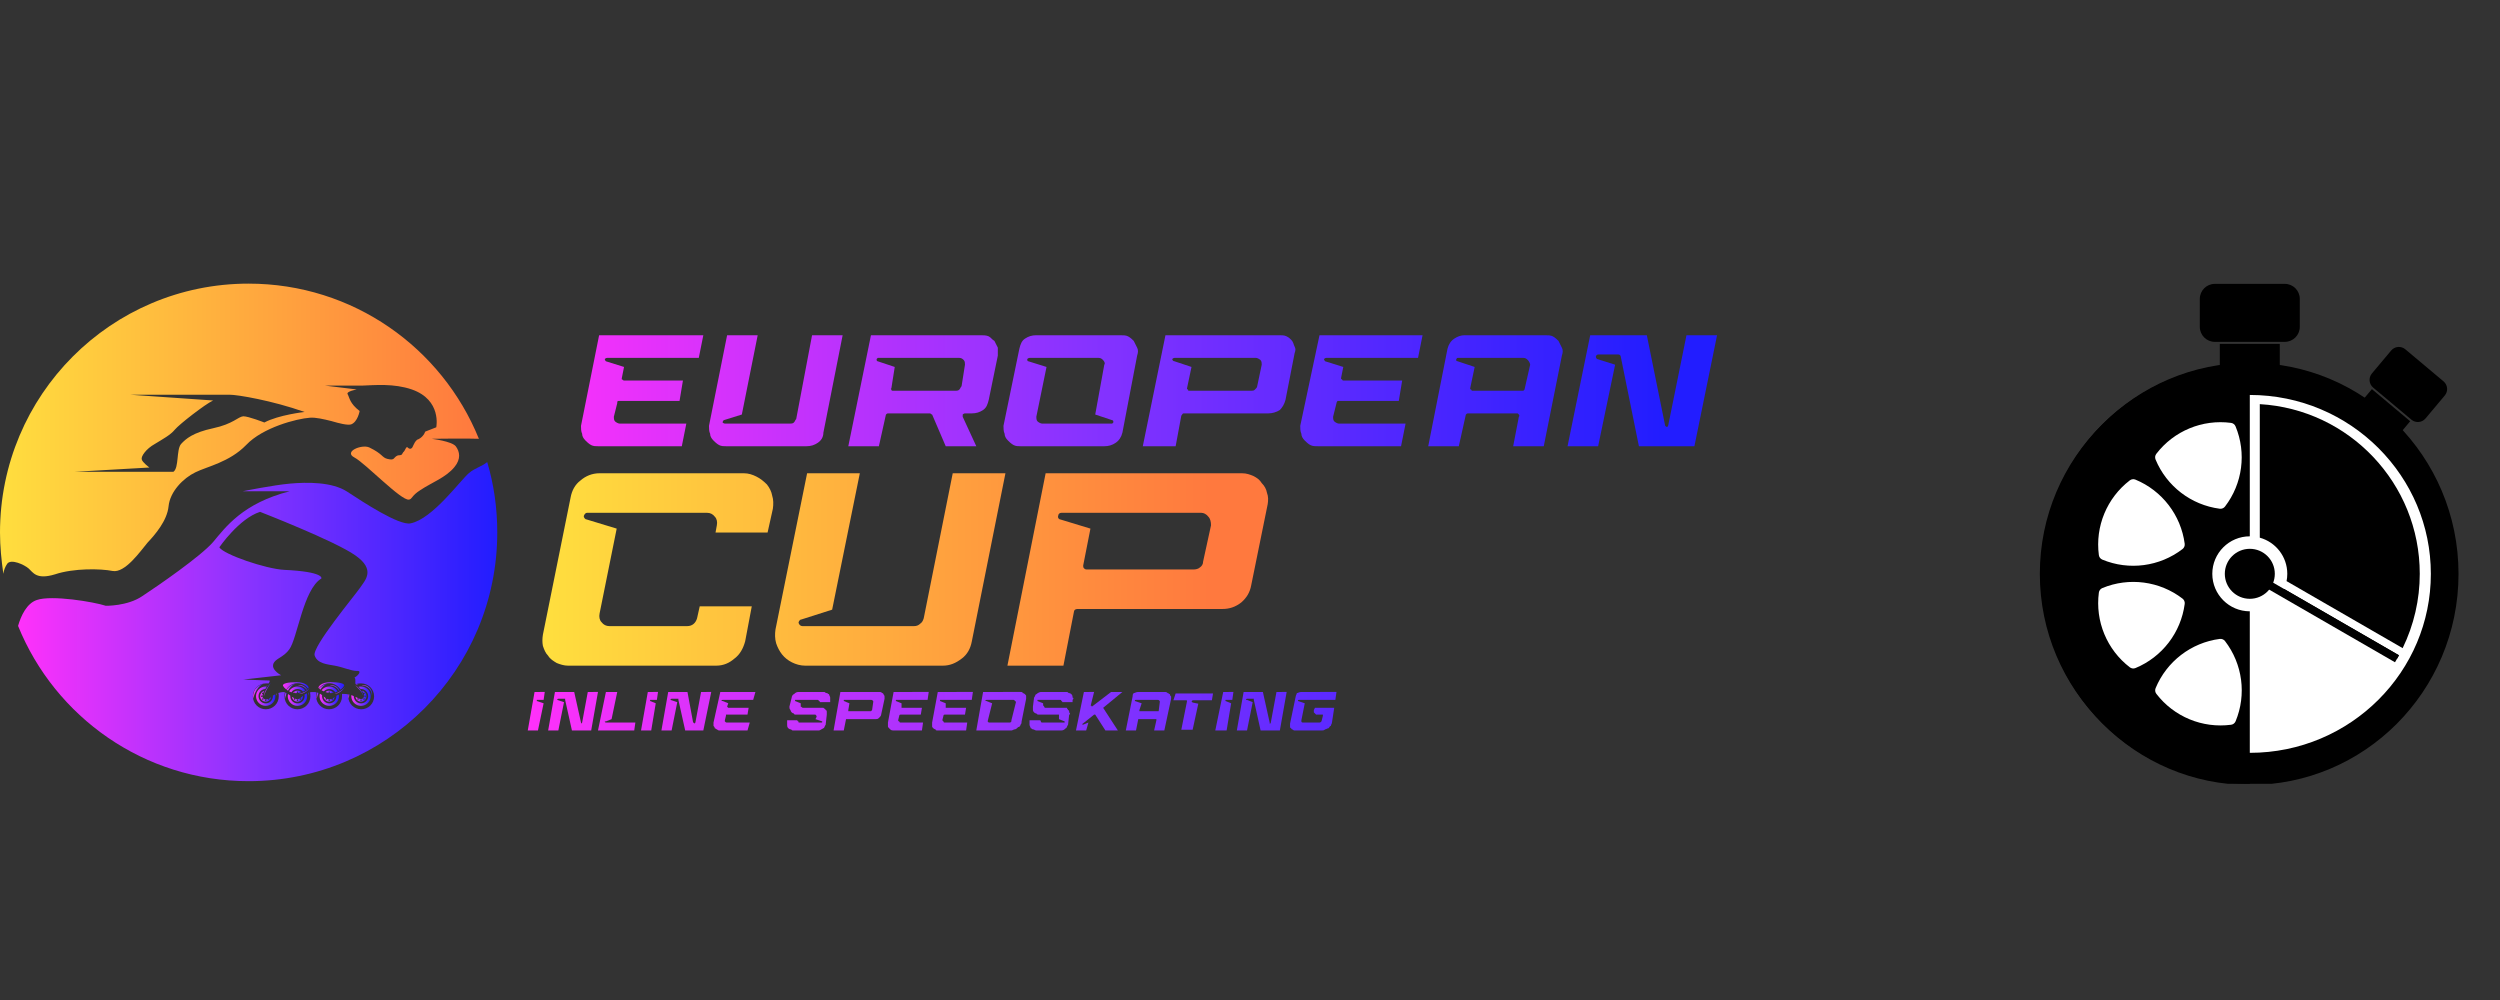 <svg xmlns="http://www.w3.org/2000/svg" xml:space="preserve" style="fill-rule:evenodd;clip-rule:evenodd;stroke-linecap:round;stroke-linejoin:round;stroke-miterlimit:1.5" viewBox="0 0 5906 2363"><rect x="0" y="0" width="5906" height="2363" fill="#333333" stroke="none"/><g transform="translate(.003 670.609) scale(6.907)"><clipPath id="a"><path d="M0 0h588v171H0z"/></clipPath><g clip-path="url(#a)"><path d="M0-.206c0-.029.003-.058.007-.086.001.008.004.015.008.021.008.011.036-.002.045-.01.009-.008.016-.024.055-.012.039.013.095.012.12.007.026-.005.058.041.073.059.016.017.041.046.044.076.003.031.031.059.056.071.024.012.071.021.106.057.035.037.106.055.133.057C.659.035.676.031.692.027.709.022.725.018.733.02c.014.005.018.028.018.028C.73.064.73.076.726.083c-.004.006.019.01.019.01L.679.101h.076C.783.102.822.106.86.093.923.071.911.014.911.014L.888.005C.886-.001.88-.009.871-.012.863-.019.863-.028.859-.03.855-.033.85-.027.85-.027.846-.03.846-.035.842-.038L.839-.043C.836-.045.832-.044.83-.045.821-.049.825-.056.809-.052.797-.049.8-.042.771-.028.755-.021.717-.037.74-.049.763-.061.838-.14.854-.137c.007.001.005.008.024.02.024.016.053.026.071.048.014.017.011.032.003.043C.944-.015.901-.01.901-.01s.078.001.099 0C.923.18.737.314.519.314.232.314 0 .081 0-.206Zm.312.136s-.015.011-.016.017c-.002.006.009.022.027.032.018.011.033.019.042.03.009.011.063.053.08.061L.272.082H.48C.496.082.568.07.636.046c0 0-.054-.006-.084-.022 0 0-.033.013-.044.013C.497.036.487.021.445.012.403.003.388-.01.378-.021.368-.033.374-.071.362-.079H.155l.157.009Z" style="fill:url(#b);fill-rule:nonzero" transform="matrix(163.793 0 0 -163.793 0 51.349)"/><path d="M.924.201C.917.187.904.176.89.17.761.054.649-.039.498-.039c-.069 0-.141.02-.215.052C.29.002.294-.01.294-.024c0-.037-.03-.067-.067-.067-.037 0-.067.03-.067.067 0 .035.027.063.06.066C.148.08.074.127 0 .178c.028-.25.24-.445.498-.445.277 0 .502.225.502.502C1 .246.999.256.999.267.973.244.948.222.924.201ZM.703-.024c0 .037.03.067.067.067.037 0 .066-.03.066-.067 0-.037-.029-.067-.066-.067-.037 0-.067.03-.067.067ZM.431-.132c0 .037.031.067.067.067.037 0 .067-.03.067-.067 0-.037-.03-.067-.067-.067-.036 0-.067.03-.067.067Z" style="fill:url(#c);fill-rule:nonzero" transform="matrix(3.771 0 0 -3.771 99.869 141.908)"/><path d="M0-.11c.032-.007.064-.014.096-.02.016.023.043.039.073.039.038 0 .07-.024.084-.058.034-.002.068-.003.103-.003.208 0 .432.047.644.118C.879.082.715.153.535.153.317.153.124.05 0-.11Zm.444.074c0 .05.041.09.091.09.05 0 .09-.04.09-.09 0-.05-.04-.09-.09-.09-.05 0-.091.04-.091.09Z" style="fill:url(#d);fill-rule:nonzero" transform="matrix(2.8 0 0 -2.8 100.251 139.56)"/><path d="M.009-.009c.026-.045.07-.092.124-.135.088.148.249.246.433.246.169 0 .318-.083.409-.21.014.013.022.023.024.032.014.053-.122.22-.468.22-.347 0-.579-.056-.522-.153Z" style="fill:url(#e);fill-rule:nonzero" transform="matrix(8.795 0 0 -8.795 96.769 137.487)"/><path d="M0-.118C.046-.142.094-.163.143-.18c.079.123.218.205.375.205.135 0 .257-.061.339-.157.051.021.1.044.143.068C.891.084.715.18.518.18.297.18.104.06 0-.118Z" style="fill:url(#f);fill-rule:nonzero" transform="matrix(5.537 0 0 -5.537 98.882 138.703)"/><path d="M-.001 1.833c.029-.191.064-.39.085-.566C.141.906.197.573.254.262c.014-.319.028-.609.042-.863.064-1.055.092-1.656.092-1.656h.213s.028.156.077.439c.043.283.135.707.199 1.252.035.269.07.573.113.899.021.332.007.686.007 1.068v.856c-.34-.141-.665-.283-.998-.424Z" style="fill:url(#g);fill-rule:nonzero" transform="matrix(.141 0 0 -.141 94.534 140.452)"/><path d="M0-.292C.051-.33.105-.366.161-.4c.182.315.451.63.839.8C1 .4.345.304 0-.292Z" style="fill:url(#h);fill-rule:nonzero" transform="matrix(2.928 0 0 -2.928 98.041 137.973)"/><path d="M.862.256C.868.23.871.203.871.176.871-.028.704-.195.5-.195S.129-.028.129.176c0 .01.001.02.001.029C.091.234.052.262.013.288.004.252 0 .215 0 .176c0-.276.224-.5.5-.5s.5.224.5.5C1 .228.992.277.978.324.934.304.896.281.862.256Z" style="fill:url(#i);fill-rule:nonzero" transform="matrix(6.635 0 0 -6.635 98.431 142.191)"/><path d="M.148.258h-.03C.103.256.09.255.077.253.053.25.034.245.021.244.008.241 0 .24 0 .24V.23S.028.229.076.226c.012 0 .026-.001.04-.002C.131.221.146.219.163.216.179.214.197.211.216.208.234.205.253.199.273.194.293.189.314.183.335.177.357.17.378.162.4.153.411.149.422.145.434.141.445.136.456.13.467.125.489.114.512.103.536.092.579.064.627.039.668.004c.045-.031.084-.07.125-.107C.83-.144.869-.182.9-.227c.008-.01.015-.021.023-.031.028.017.053.035.077.052-.008.012-.016.023-.025.035-.033.049-.074.092-.113.137C.817.005.774.047.724.079.712.088.701.097.689.105.677.114.664.12.651.127.626.14.601.154.577.167c-.052.022-.1.044-.15.056C.402.229.378.236.356.242.332.245.309.248.287.251.266.254.246.258.225.258c-.02 0-.039 0-.058.001C.161.258.154.258.148.258Z" style="fill:url(#j);fill-rule:nonzero" transform="matrix(3.067 0 0 -3.067 101.999 138.025)"/><path d="M0 0c0-.276.224-.5.5-.5s.5.224.5.5C1 .033.997.066.99.098.945.076.904.052.869.03.87.02.871.01.871 0 .871-.204.704-.371.5-.371S.129-.204.129 0c0 .198.156.36.352.37.026.043.052.086.078.127C.539.499.52.5.5.5.224.5 0 .276 0 0Z" style="fill:url(#k);fill-rule:nonzero" transform="matrix(6.634 0 0 -6.634 87.568 141.023)"/><path d="M.715.296C.727.313.747.325.77.325c.037 0 .067-.03.067-.067C.837.221.807.191.77.191c-.004 0-.007 0-.01.001.003-.01.006-.02.01-.03.037-.121-.012-.42-.272-.42-.116 0-.281.095-.498.2.031-.248.242-.439.498-.439.277 0 .502.224.502.502C1 .25.825.453.592.497.641.429.682.362.715.296ZM.798.002c0 .036.03.067.067.067.037 0 .067-.031.067-.067 0-.037-.03-.067-.067-.067-.037 0-.067.03-.067.067ZM.702-.254c0 .037.03.067.068.067.037 0 .067-.03.067-.067 0-.037-.03-.067-.067-.067-.038 0-.068.03-.068.067Zm-.543 0c0 .037.03.067.067.067.037 0 .067-.03.067-.067 0-.037-.03-.067-.067-.067-.037 0-.067.03-.067.067Zm.272-.109c0 .038.03.068.067.068.037 0 .067-.03.067-.068 0-.036-.03-.067-.067-.067-.037 0-.067.031-.067.067Z" style="fill:url(#l);fill-rule:nonzero" transform="matrix(3.767 0 0 -3.767 121.598 141.04)"/><path d="M0 .689S.003.684.011.673C.02.663.032.649.048.632.081.598.129.55.185.492.298.376.448.22.584.053.653-.03.719-.116.776-.199.804-.241.83-.282.853-.322c.023-.04.044-.079.061-.116.017-.036.03-.071.041-.101.011-.031.019-.059.024-.082.006-.023.007-.041.009-.053.002-.013.003-.019.003-.019h.007s0 .007.001.02c0 .013.003.033-.001.056-.001.025-.006.054-.012.088-.004.017-.008.034-.013.053-.004.018-.012.037-.018.057-.014.04-.032.082-.053.125-.021.043-.044.088-.072.131-.028.044-.056.09-.088.133C.71.014.676.057.642.1.606.142.57.183.534.223.498.264.46.3.424.336.388.373.351.406.317.438.283.469.249.497.217.523.155.577.099.616.063.646.045.661.029.672.02.679.011.686.007.693.007.693L0 .689Z" style="fill:url(#m);fill-rule:nonzero" transform="matrix(2.687 0 0 -2.687 121.572 139.16)"/><path d="M0-.078c.062-.049.124-.099.185-.149.252.173.523.325.815.454 0 0-.427-.063-1-.305Z" style="fill:url(#n);fill-rule:nonzero" transform="matrix(.893 0 0 -.893 121.801 137.005)"/><path d="M0 .008c0-.277.225-.502.503-.502.253 0 .461.186.497.429L.997-.068C.957-.115.894-.163.821-.202c.013-.012.021-.03.021-.049 0-.037-.03-.067-.067-.067-.037 0-.067.03-.067.067v.001C.535-.308.339-.298.231-.11c-.017.03-.026.065-.027.104C.198-.038.171-.061.138-.061c-.037 0-.067.03-.067.067 0 .037.03.067.067.067C.172.073.2.047.204.014.205.068.218.13.24.196.237.195.234.195.231.195c-.037 0-.067.03-.067.067 0 .037.03.067.067.067C.252.329.27.32.282.305.309.366.34.43.375.494.159.437 0 .242 0 .008Zm.164-.259c0 .037.03.067.067.067.037 0 .067-.03.067-.067 0-.037-.03-.067-.067-.067-.037 0-.067.03-.067.067Zm.272-.108c0 .037.03.067.067.067.037 0 .067-.03.067-.067 0-.037-.03-.068-.067-.068-.037 0-.067.031-.067.068Z" style="fill:url(#o);fill-rule:nonzero" transform="matrix(3.761 0 0 -3.761 88.994 141.055)"/><path d="M.001 1.968c.024-.098.047-.197.075-.286.066-.286.164-.558.197-.825C.315.585.358.337.395.093c.038-.239.075-.46.108-.666.009-.211.023-.403.033-.572.037-.698.061-1.097.061-1.097h.14s.019.103.052.291c.023.187.089.469.131.83.019.178.047.379.075.595.01.22.005.455.005.708C.995.435.995.712.995.993c.005.291-.066.581-.098.895-.014.118-.033.24-.052.357-.291-.089-.567-.183-.844-.277Z" style="fill:url(#p);fill-rule:nonzero" transform="matrix(.213 0 0 -.213 105.325 140.293)"/><path d="M.007-.71C.009-.725.19.385 1 .741 1 .741-.102.58.007-.71Z" style="fill:url(#q);fill-rule:nonzero" transform="matrix(3.533 0 0 -3.533 86.574 139.419)"/><path d="M.781.696C.75.654.716.61.683.561.649.513.614.462.578.408.543.355.508.298.472.241.436.184.403.123.368.064.336.004.304-.057.274-.117.246-.178.216-.238.191-.297.168-.357.142-.414.123-.47.104-.526.086-.578.071-.628.058-.678.046-.723.036-.764.024-.804.022-.841.015-.87.005-.929 0-.963 0-.963l.008-.001s.004.008.009.024c.005.015.014.038.022.066.009.028.016.064.033.102.015.039.033.082.049.129.019.047.043.097.064.151.022.052.052.107.077.164.026.057.059.114.087.173.031.059.062.119.096.177.033.058.063.119.099.175.034.057.065.115.099.168.066.11.127.212.18.299.027.043.051.084.072.12.022.036.041.067.056.092.017.026.028.047.036.061C.995.951 1 .958 1 .958L.993.964S.903.86.781.696Z" style="fill:url(#r);fill-rule:nonzero" transform="matrix(2.304 0 0 -2.304 90.224 138.803)"/><path d="M.805.117C.705.106.611.095.529.082.36.062.231.033.14.019.051.004.002-.003.002-.003L0-.072s.189-.009.518-.029c.084-.002.175-.008.273-.015.018-.002.038-.007.056-.007.051.082.102.162.153.245-.067 0-.133 0-.195-.005Z" style="fill:url(#s);fill-rule:nonzero" transform="matrix(.45 0 0 -.45 91.137 137.287)"/><path d="M.042-1.633c.003-.039.233 1.337.958 3-.231.131-.461.245-.688.342C.048.784-.069-.317.042-1.633Z" style="fill:url(#t);fill-rule:nonzero" transform="matrix(.64 0 0 -.64 97.436 140.883)"/><path d="M.868.199C.848.179.825.157.801.135.777.113.751.09.724.067.696.045.668.02.638-.002.608-.025.578-.047.546-.069.515-.091.483-.111.451-.131.419-.152.387-.169.356-.186.325-.205.293-.219.264-.233.249-.241.234-.247.221-.254.206-.26.193-.266.179-.271.153-.282.129-.292.107-.3.085-.307.066-.314.05-.319.018-.33 0-.335 0-.335l.002-.006s.019.002.052.007c.018.002.038.005.061.01.024.005.05.013.078.021.014.004.028.008.044.013.015.005.03.011.045.017.032.012.065.024.097.042.033.016.068.032.101.052.033.02.066.04.099.063.032.022.063.046.093.07l.023.018.021.019C.73.003.744.016.757.028c.027.025.052.05.075.075.022.025.043.049.061.072.019.022.034.045.048.064.013.019.024.037.033.051.009.015.015.027.02.035L1 .337.995.341S.949.28.868.199Z" style="fill:url(#u);fill-rule:nonzero" transform="matrix(3.461 0 0 -3.461 114.499 139.056)"/><path d="M0 .183c0-.276.224-.5.5-.5s.5.224.5.5C1 .21.998.237.993.264.946.246.906.224.87.201.871.195.871.189.871.183.871-.022.704-.188.5-.188S.129-.022.129.183c0 .019.002.038.004.056C.099.267.061.294.018.317.007.274 0 .229 0 .183Z" style="fill:url(#v);fill-rule:nonzero" transform="matrix(6.634 0 0 -6.634 109.293 142.236)"/><path d="M.002 1.667c.018-.157.044-.332.079-.48C.098.795.116.437.142.124c.07-1.299.113-2.04.113-2.04h.253s.035.192.096.54c.052.349.174.872.244 1.543.044.332.096.706.139 1.107.009.21.009.419.009.645-.34-.069-.662-.165-.994-.252Z" style="fill:url(#w);fill-rule:nonzero" transform="matrix(.115 0 0 -.115 116.286 140.551)"/><path d="M.941.31C.923.295.865.214.819.205.795.2.719.25.687.271.655.292.602.291.568.288.533.285.469.272.469.272h.098C.469.247.433.197.407.166.381.136.291.074.259.053.228.032.183.033.183.033.159.041.07.056.039.045.018.038.006.012 0-.009c.077-.19.263-.324.481-.324.287 0 .519.232.519.519 0 .051-.007.1-.021.147C.969.324.954.321.941.31ZM.525-.125v.002C.496-.122.47-.121.47-.121l.079.009s-.033.017-.007.034c.013.008.018.012.024.02.017.023.029.125.067.148 0 0 .007.014-.078.018C.517.11.429.14.42.155c0 0 .041.06.085.074 0 0 .157-.061.199-.091.043-.03.02-.052.01-.067C.704.056.612-.054.619-.071c.006-.017.026-.018.042-.021.017-.003.034-.011.046-.011.01.001.005-.008-.005-.014.004-.003 0-.012.003-.014.003.002.007.002.011.002.015 0 .027-.012.027-.027S.731-.183.716-.183s-.027.012-.027.027v.004C.686-.151.683-.151.68-.151H.676v-.005c0-.015-.012-.027-.027-.027s-.027.012-.027.027c0 .003.001.006.001.008-.002.001-.004.001-.007.001s-.005 0-.007-.001C.61-.15.61-.153.61-.156c0-.015-.012-.027-.027-.027s-.027.012-.027.027c0 .003 0 .006.001.008-.001.001-.002.001-.004.001-.003 0-.006-.001-.01-.002.001-.002.001-.004.001-.007 0-.015-.012-.027-.027-.027S.49-.171.49-.156s.012.027.027.027h.006c.001.002.002.003.002.004Z" style="fill:url(#x);fill-rule:nonzero" transform="matrix(163.9 0 0 -163.9 6.179 115.511)"/><path d="M.059-1.669c.004-.049.24 1.354.94 3.223-.276.075-.559.147-.844.211C-.006.752-.048-.388.059-1.669Z" style="fill:url(#y);fill-rule:nonzero" transform="matrix(.449 0 0 -.449 119.162 141.179)"/><path d="M.21.298h-.1C.097.296.084.295.073.293.05.29.032.286.019.284.007.282 0 .281 0 .281V.272S.026.27.071.268C.082.267.095.266.109.266.122.263.137.261.152.259.168.256.184.254.202.251.219.248.237.242.255.238.274.233.294.228.314.222.333.215.354.208.374.2.385.196.395.192.406.188.416.184.427.178.437.173.458.163.479.152.501.142.542.116.586.093.625.06c.042-.029.079-.065.117-.1.034-.038.071-.074.1-.116.032-.039.056-.084.082-.125.003-.005.005-.011.008-.017.023.014.046.028.068.042-.002.005-.004.01-.006.014-.012.023-.025.046-.038.07-.011.024-.027.046-.044.068-.03.046-.069.087-.106.129C.764.061.724.1.678.131.667.139.655.147.645.155.633.163.621.168.609.175.586.188.562.2.54.213.491.233.446.254.399.265.376.271.354.277.333.283.311.286.289.289.269.292.249.294.23.298.21.298Z" style="fill:url(#z);fill-rule:nonzero" transform="matrix(3.277 0 0 -3.277 112.862 138.209)"/><path d="M.195.5H.102C.09.498.078.497.067.495.046.493.029.489.018.487.007.485 0 .484 0 .484V.476S.024.474.066.472C.076.472.088.471.101.47.113.468.126.466.141.464.155.461.17.459.187.456.203.454.219.448.237.444.254.44.272.435.291.43.309.423.327.416.347.409.356.406.366.402.376.398.386.394.395.389.405.385.424.375.444.365.464.356.502.331.543.31.579.28.618.253.651.219.687.187.719.151.753.118.78.079.81.043.831.002.856-.036c.009-.02.019-.04.028-.059.005-.01.01-.019.014-.029.004-.01.008-.02.011-.029.007-.019.014-.038.021-.056.005-.019.01-.037.014-.054.004-.018.01-.034.012-.05.003-.017.005-.032.007-.046.003-.015.005-.028.007-.04.001-.013.001-.025.002-.035C.974-.476.976-.5.976-.5h.008l.003.018c.002.011.006.028.008.05.002.01.003.022.005.035v.092C1-.287.996-.27.994-.251c-.003.019-.006.038-.008.059-.005.02-.011.04-.017.061L.96-.098c-.004.011-.008.021-.012.032C.94-.044.93-.023.921 0 .91.021.898.042.886.064.875.087.86.107.845.128.817.17.781.208.747.247.708.281.67.317.628.345.617.352.607.36.597.367.587.375.575.38.564.386.543.398.521.409.5.421.455.44.413.459.37.469.349.475.328.481.308.486.288.489.268.491.249.494.23.496.213.5.195.5Z" style="fill:url(#A);fill-rule:nonzero" transform="matrix(3.538 0 0 -3.538 123.725 139.002)"/><path d="M.869.152C.849.133.826.114.802.094.778.075.752.054.725.034.696.015.668-.006.638-.025.623-.035.607-.044.592-.054L.545-.081C.514-.1.481-.115.449-.131.417-.148.384-.16.353-.175.322-.189.29-.198.261-.209.232-.22.204-.228.177-.235.151-.242.127-.25.105-.254.084-.259.065-.262.049-.265.018-.271 0-.275 0-.275l.001-.006h.051c.016.001.036.001.059.003s.048.006.075.01c.014.002.029.005.043.007.015.002.03.008.046.011.031.009.065.016.097.029.016.006.033.013.05.019.009.003.017.007.026.01l.024.012c.034.016.068.031.101.05l.048.029c.016.01.031.02.047.03.031.02.058.044.086.065.028.022.052.045.076.067.023.022.044.044.062.065.019.021.035.042.048.059.014.018.025.035.034.049.009.013.015.025.02.032L1 .278.995.282S.95.225.869.152Z" style="fill:url(#B);fill-rule:nonzero" transform="matrix(3.544 0 0 -3.544 102.312 139.242)"/><path d="M.375.484C.413.447.449.409.483.37.488.371.494.371.5.371.704.371.871.204.871 0S.704-.371.5-.371.129-.204.129 0v.005C.09.023.048.04.003.055.001.037 0 .019 0 0c0-.276.224-.5.5-.5s.5.224.5.5S.776.5.5.5C.457.5.415.495.375.484Z" style="fill:url(#C);fill-rule:nonzero" transform="matrix(6.634 0 0 -6.634 120.156 141.023)"/><path d="M0-.244c.042-.038.098-.081.166-.125.195.297.465.577.834.738 0 0-.609-.089-1-.613Z" style="fill:url(#D);fill-rule:nonzero" transform="matrix(2.672 0 0 -2.672 109.159 137.79)"/><path d="M0-.021c.223-.078.463-.132.684-.132.018 0 .036 0 .054.001.012.035.046.06.085.06.033 0 .062-.018.078-.045.033.004.066.01.099.017C.876.046.678.154.455.154.28.154.12.087 0-.021Zm.364-.016c0 .051.041.091.091.091.05 0 .09-.04.09-.091 0-.049-.04-.09-.09-.09-.05 0-.091.041-.091.09Z" style="fill:url(#E);fill-rule:nonzero" transform="matrix(2.781 0 0 -2.781 111.345 139.56)"/><path d="M.503-.239c.251 0 .459.184.497.424C.938.139.878.095.814.06.831.048.843.027.843.005c0-.038-.03-.068-.068-.068-.037 0-.067.03-.067.068 0 .003.001.006.001.008C.648-.007.581-.02.503-.02c-.079 0-.147.017-.209.044C.296.018.297.011.297.005c0-.038-.03-.068-.067-.068-.037 0-.067.03-.067.068 0 .03.02.056.049.064C.139.115.071.175 0 .239c.013-.267.233-.478.503-.478Zm-.068.135c0 .037.031.067.068.067.037 0 .067-.03.067-.067 0-.037-.03-.067-.067-.067-.037 0-.068.03-.068.067Z" style="fill:url(#F);fill-rule:nonzero" transform="matrix(3.753 0 0 -3.753 110.724 142.016)"/><path d="M.001-.072c.001-.006.007-.014.015-.023.092.122.238.201.402.201.188 0 .351-.102.438-.254.06.045.107.095.135.143.057.097-.175.153-.522.153-.346 0-.482-.167-.468-.22Z" style="fill:url(#G);fill-rule:nonzero" transform="matrix(8.795 0 0 -8.795 108.932 137.523)"/><path d="M0-.051c.043-.024.091-.048.143-.07.081.092.2.15.333.15.16 0 .301-.085.379-.213.05.017.099.037.145.06C.897.06.701.184.476.184.282.184.11.092 0-.051Z" style="fill:url(#H);fill-rule:nonzero" transform="matrix(5.527 0 0 -5.527 109.98 138.723)"/><path d="M.04-1.559c.003-.038.232 1.333.961 2.96-.219.087-.45.165-.698.233C.049.754-.068-.3.04-1.559Z" style="fill:url(#I);fill-rule:nonzero" transform="matrix(.677 0 0 -.677 108.299 140.873)"/><path d="M.075.146C.064.146.054.142.046.135.038.129.033.12.031.109l-.042-.208c-.001-.006-.001-.012 0-.017.002-.006.004-.011.008-.015C0-.136.005-.139.01-.142c.005-.002.011-.004.017-.004h.225c.011 0 .02.004.028.011.008.006.013.015.016.026l.01.053H.227L.223-.074C.221-.081.216-.086.208-.086H.09c-.005 0-.009.002-.012.006-.003.003-.004.008-.003.013l.026.129-.046.014C.053.076.051.079.051.081c.001.003.003.005.005.005h.182C.243.086.247.084.25.08.253.077.254.072.253.067L.251.056H.33l.008.036c.001.007.001.014-.001.02C.336.118.333.124.329.129.324.134.319.138.313.141.307.144.301.146.294.146H.075Z" style="fill:url(#J);fill-rule:nonzero" transform="matrix(225.363 0 0 -225.363 188.165 97.681)"/><path d="M.752.146.694-.146h.085l.016.082c0 .002.002.004.005.004h.22c.011 0 .02.003.029.01.008.007.013.015.015.026l.025.123c.001.006.001.012-.001.017-.001.006-.004.011-.008.015-.003.005-.007.008-.013.011-.005.002-.01.004-.017.004H.752ZM.81.002C.809.003.809.005.809.006L.82.062.774.076C.772.076.77.079.771.081c0 .003.002.005.005.005h.212C.992.086.996.084.999.08c.003-.003.004-.008.004-.013L.991.012C.991.008.989.005.986.003.984.001.98 0 .977 0H.814C.812 0 .811.001.81.002Z" style="fill:url(#K);fill-rule:nonzero" transform="matrix(225.363 0 0 -225.363 188.165 97.681)"/><path d="m.611.146-.044-.22C.566-.077.565-.08.562-.082.559-.085.556-.086.552-.086H.383c-.003 0-.005.002-.006.005 0 .002.002.005.004.005l.047.015.042.207H.39L.342-.091C.341-.098.341-.105.343-.112c.002-.006.005-.012.009-.017.004-.005.009-.009.015-.012.006-.003.013-.005.02-.005h.209c.011 0 .02.004.029.011.008.006.013.015.015.026l.051.255h-.08Z" style="fill:url(#L);fill-rule:nonzero" transform="matrix(225.363 0 0 -225.363 188.165 97.681)"/><path d="M.826.049C.823.049.82.048.817.046.814.044.812.041.811.037L.794-.049h.027l.006.027c0 .001.001.002.002.002h.044l.001-.001s.001-.001 0-.002L.869-.049h.027l.016.08c.001.003.001.005 0 .007L.909.044C.908.045.906.047.904.048S.9.049.897.049H.826ZM.832.001C.831.001.831.002.831.002l.004.019L.82.026C.819.026.818.027.819.028c0 0 0 .001.001.001h.058C.88.029.881.028.882.027S.884.024.884.023L.879.001.878 0H.833S.832 0 .832.001Z" style="fill:url(#M);fill-rule:nonzero" transform="matrix(387.407 0 0 -387.407 180.896 36.552)"/><path d="m.062.049-.016-.08c0-.002 0-.005.001-.007 0-.002.001-.004.003-.006.001-.001.003-.003.005-.004s.004-.001.006-.001h.074l.004.02H.08c-.001 0-.003.001-.004.002s-.001.003-.001.004l.003.012c0 .001 0 .002.001.002h.054l.003.018H.084C.083.009.083.01.082.01v.001l.002.01-.016.005S.067.027.067.028c0 0 .001.001.002.001H.15l.004.02H.062Z" style="fill:url(#N);fill-rule:nonzero" transform="matrix(387.407 0 0 -387.407 180.896 36.552)"/><path d="m.698.049-.017-.08c0-.002 0-.005.001-.007 0-.002.001-.004.003-.006.001-.001.003-.003.005-.004s.004-.001.007-.001H.77l.004.02H.715c-.001 0-.003.001-.004.002S.71-.024.71-.023l.003.012c0 .001.001.002.001.002h.054l.003.018H.719C.718.009.718.01.718.01.717.01.717.011.717.011l.002.01-.016.005S.702.027.702.028c0 0 .001.001.002.001h.081l.004.02H.698Z" style="fill:url(#O);fill-rule:nonzero" transform="matrix(387.407 0 0 -387.407 180.896 36.552)"/><path d="M1.022.049 1.006-.03c0-.001-.001-.002-.001-.002-.001 0-.002.001-.002.002L.987.049h-.05l-.02-.098h.027l.015.072-.016.005S.942.029.942.03s.001.002.002.002h.018C.963.032.964.031.964.03L.98-.049h.049l.02.098h-.027Z" style="fill:url(#P);fill-rule:nonzero" transform="matrix(387.407 0 0 -387.407 180.896 36.552)"/><path d="M.448.049C.444.049.441.048.438.046S.434.041.433.037L.419-.031c0-.002 0-.005.001-.007 0-.002.001-.004.003-.006.001-.001.003-.003.005-.004s.004-.001.006-.001h.074c.004 0 .007.001.01.003s.005.005.006.009l.013.068c.001.003.001.005 0 .007L.534.044C.533.045.531.047.529.048S.525.049.522.049H.448Zm.001-.076c-.001.001-.001.003-.001.004l.009.044-.016.005C.44.026.44.027.44.028c0 0 .001.001.002.001h.061C.505.029.506.028.507.027S.509.024.508.023L.5-.021l.015-.005c.001 0 .001-.001.001-.002L.515-.029H.453c-.001 0-.003.001-.004.002Z" style="fill:url(#Q);fill-rule:nonzero" transform="matrix(387.407 0 0 -387.407 180.896 36.552)"/><path d="m.562.049-.02-.098h.029l.005.027c.001.001.001.002.002.002h.075c.003 0 .007.001.01.003.002.002.004.005.005.009l.008.041c.001.003.001.004 0 .006S.675.043.673.045C.672.046.671.047.669.048S.665.049.663.049H.562Zm.02-.048C.581.001.581.002.581.002l.004.019L.57.026C.569.026.568.027.568.028c0 0 .001.001.002.001h.072C.643.029.645.028.646.027S.647.024.647.023L.643.004C.643.003.642.002.641.001S.639 0 .638 0H.583C.582 0 .582 0 .582.001Z" style="fill:url(#R);fill-rule:nonzero" transform="matrix(387.407 0 0 -387.407 180.896 36.552)"/><path d="m.302.049-.02-.098h.027l.006.027c0 .001.001.002.002.002h.037c.001 0 .001-.001.002-.001l.012-.028h.027l-.012.026v.002s.001.001.002.001h.006c.004 0 .007.001.01.003s.004.005.005.009l.008.039v.007L.411.044C.409.045.408.047.406.048S.401.049.399.049H.302ZM.32.001S.319.002.32.002l.003.019-.015.005C.307.026.307.027.307.028l.001.001H.38C.382.029.383.028.384.027S.385.024.385.023L.382.004C.381.003.381.002.38.001S.378 0 .376 0H.321S.32 0 .32.001Z" style="fill:url(#S);fill-rule:nonzero" transform="matrix(387.407 0 0 -387.407 180.896 36.552)"/><path d="M.25.049.236-.025C.235-.026.235-.027.234-.028S.232-.029.23-.029H.173c-.001 0-.002.001-.002.001 0 .001.001.002.001.002l.016.005.014.07H.175l-.016-.08c0-.002 0-.005.001-.007 0-.002.001-.004.003-.006.001-.001.003-.003.005-.004s.004-.001.006-.001h.071c.004 0 .007.001.01.003s.005.005.005.009l.017.086H.25Z" style="fill:url(#T);fill-rule:nonzero" transform="matrix(387.407 0 0 -387.407 180.896 36.552)"/><path d="M.169.017.163-.01v-.003c.001-.001.001-.001.001-.002.001 0 .001-.001.002-.001.001-.001.002-.001.002-.001h.025l.002.007h-.02c-.001 0-.001 0-.002.001v.001l.001.004v.001h.019l.001.006H.176L.175.004l.001.003-.005.002H.17C.17.01.171.01.171.01h.027L.2.017H.169Z" style="fill:url(#U);fill-rule:nonzero" transform="matrix(387.407 0 0 -387.407 180.896 146.168)"/><path d="m.005.017-.006-.034h.009l.005.024-.006.002V.01h.006l.001.007H.005Z" style="fill:url(#V);fill-rule:nonzero" transform="matrix(387.407 0 0 -387.407 180.896 146.168)"/><path d="M.105.017.099-.017h.009l.004.024-.005.002V.01h.006l.001.007H.105Z" style="fill:url(#W);fill-rule:nonzero" transform="matrix(387.407 0 0 -387.407 180.896 146.168)"/><path d="M.068.017.061-.017h.032l.001.007H.068s-.001 0-.001.001h.001l.005.002.005.024h-.01Z" style="fill:url(#X);fill-rule:nonzero" transform="matrix(387.407 0 0 -387.407 180.896 146.168)"/><path d="M.052.017.047-.01.046-.011v.001L.04.017H.023L.017-.017h.009l.005.025L.025.01s0 .001.001.001h.006V.01l.006-.027h.017l.006.034H.052Z" style="fill:url(#Y);fill-rule:nonzero" transform="matrix(387.407 0 0 -387.407 180.896 146.168)"/><path d="M.152.017.147-.01.146-.011s0 .001-.001.001L.14.017H.123L.117-.017h.009l.005.025L.125.01s0 .001.001.001h.006V.01l.006-.027h.016l.007.034H.152Z" style="fill:url(#Z);fill-rule:nonzero" transform="matrix(387.407 0 0 -387.407 180.896 146.168)"/><path d="M.538.017C.536.017.535.016.534.016.533.015.533.014.533.013l-.006-.03h.009l.002.01h.016v-.001L.552-.017h.009l.006.028v.002C.566.014.566.014.566.015.565.015.565.016.564.016.563.017.562.017.562.017H.538ZM.539 0v.001l.002.006-.006.002c0 .001 0 .001.001.001h.019C.556.01.556.01.557.009V.008L.556 0H.539Z" style="fill:url(#aa);fill-rule:nonzero" transform="matrix(387.407 0 0 -387.407 180.896 146.168)"/><path d="M.401.017.395-.017h.031c.001 0 .002.001.003.001s.002.001.003.002c.001 0 .002.001.002.002.001.001.001.002.001.003l.004.02v.002c0 .001 0 .001-.001.002 0 0-.001.001-.002.001 0 .001-.001.001-.002.001H.401ZM.406-.01l-.001.001.004.016-.005.002H.403C.403.01.404.01.404.01h.024S.429.01.429.009C.43.009.43.008.43.008L.426-.008v-.001L.425-.01H.406Z" style="fill:url(#ab);fill-rule:nonzero" transform="matrix(387.407 0 0 -387.407 180.896 146.168)"/><path d="M.322.017.317-.01v-.003c0-.001 0-.001.001-.002l.001-.001C.32-.017.321-.017.322-.017h.025l.001.007h-.02s-.001 0-.001.001c-.001 0-.001.001-.001.001l.001.004c0 .001.001.001.001.001h.018l.001.006H.329v.004L.324.009V.01h.028l.001.007H.322Z" style="fill:url(#ac);fill-rule:nonzero" transform="matrix(387.407 0 0 -387.407 180.896 146.168)"/><path d="M.361.017.356-.01v-.003c0-.001 0-.001.001-.002 0 0 .001-.001.002-.001 0-.001.001-.001.002-.001h.025l.001.007h-.02s-.001 0-.001.001l-.001.001.001.004c0 .001.001.001.001.001h.018l.001.006H.368v.004L.363.009V.01h.028l.001.007H.361Z" style="fill:url(#ad);fill-rule:nonzero" transform="matrix(387.407 0 0 -387.407 180.896 146.168)"/><path d="M.682.017C.68.017.679.016.678.016.678.015.677.014.677.013L.672-.011v-.002c0-.001 0-.002.001-.002 0-.001.001-.001.001-.001.001-.001.002-.001.002-.001H.7c.001 0 .002 0 .003.001.001 0 .002.001.003.001.001.001.001.002.002.002 0 .001.001.002.001.003l.002.013H.694L.693.001v-.002l.002-.002h.006v-.001L.7-.008C.7-.009.699-.01.698-.01H.684c-.001 0-.002 0-.002.001v.001l.003.015-.006.002C.679.01.679.01.68.01h.032l.001.007H.682Z" style="fill:url(#ae);fill-rule:nonzero" transform="matrix(387.407 0 0 -387.407 180.896 146.168)"/><path d="M.613.017.606-.017h.01L.62.007.615.009V.01h.006l.001.007H.613Z" style="fill:url(#af);fill-rule:nonzero" transform="matrix(387.407 0 0 -387.407 180.896 146.168)"/><path d="M.514.017.497.004c0 .001-.001.001-.001.001l.003.012H.49L.483-.017h.009l.002.007-.005-.002c-.001.001 0 .001 0 .001l.01.008H.5l.009-.014H.52l-.013.02.017.014h-.01Z" style="fill:url(#ag);fill-rule:nonzero" transform="matrix(387.407 0 0 -387.407 180.896 146.168)"/><path d="M.66.017.655-.01s0-.001-.001-.001v.001L.648.017H.631L.625-.017h.009l.005.025L.634.01H.633s0 .001.001.001H.64V.01l.006-.027h.017l.006.034H.66Z" style="fill:url(#ah);fill-rule:nonzero" transform="matrix(387.407 0 0 -387.407 180.902 146.168)"/><path d="M.275.017.269-.017h.009l.002.01h.026c.001 0 .002 0 .003.001s.002.002.002.003l.003.014v.002c0 .001-.001.002-.001.002 0 .001-.001.001-.001.001C.311.017.31.017.31.017H.275ZM.282 0v.001l.001.006-.005.002s-.001 0 0 0V.01h.024C.303.01.303.01.304.009V.008L.303.001.302 0h-.02Z" style="fill:url(#ai);fill-rule:nonzero" transform="matrix(387.407 0 0 -387.407 180.896 146.168)"/><path d="M.238.017C.236.017.235.016.234.015.233.015.232.013.232.012L.23.004c0-.001 0-.002.001-.003 0 0 0-.001.001-.002 0 0 .001-.001.002-.001 0-.001.001-.001.002-.001h.017c.001-.001.001-.001.001-.002L.253-.007l.006-.002c0-.001 0-.001-.001-.001H.239c-.001 0-.001 0-.001.001-.001 0-.001.001-.001.001H.228v-.004c0-.001 0-.002.001-.003 0 0 .001-.001.002-.001s.001-.001.002-.001h.023c.001 0 .002.001.004.002.001 0 .001.002.002.003l.001.009v.002c0 .001 0 .002-.001.002C.262.002.261.002.26.003H.242C.241.003.241.004.24.004v.003L.235.009V.01h.02S.256.01.256.009C.257.009.257.008.257.008h.009v.004c0 .001-.001.002-.001.003-.001 0-.001.001-.002.001S.261.017.261.017H.238Z" style="fill:url(#aj);fill-rule:nonzero" transform="matrix(387.407 0 0 -387.407 180.896 146.168)"/><path d="M.452.017C.451.017.449.016.448.015.447.015.447.013.446.012L.445.004V.001s0-.001.001-.002c0 0 .001-.001.002-.001.001-.001.001-.001.002-.001h.018v-.004l.005-.002V-.01h-.02s-.001 0-.001.001c0 0-.001.001 0 .001h-.01v-.004c0-.001.001-.002.001-.003.001 0 .001-.001.002-.001s.002-.001.003-.001H.47c.002 0 .003.001.004.002.001 0 .001.002.002.003l.001.009c.001 0 .001.001 0 .002 0 .001 0 .002-.001.002 0 .001-.001.001-.001.002H.456C.455.003.455.004.455.004.454.005.454.005.454.006v.001L.449.009V.01h.02C.47.01.47.01.47.009.471.009.471.008.471.008H.48V.01c.001.001.001.002 0 .002 0 .001 0 .002-.001.003 0 0-.001.001-.002.001S.476.017.475.017H.452Z" style="fill:url(#ak);fill-rule:nonzero" transform="matrix(387.407 0 0 -387.407 180.896 146.168)"/><path d="M.571.016.569.01H.58C.581.01.581.01.581.009L.576-.016h.01l.005.023-.005.001-.001.001.001.001h.017l.001.006H.571Z" style="fill:url(#al);fill-rule:nonzero" transform="matrix(387.407 0 0 -387.407 180.896 146.301)"/></g></g><g transform="translate(4818.898 670.61) scale(2.362)"><clipPath id="am"><path d="M0 0h420v500H0z"/></clipPath><g clip-path="url(#am)"><ellipse cx="259.015" cy="223.081" rx="148.269" ry="127.73" style="fill:#fff;stroke:#000;stroke-width:21.05px" transform="matrix(1.315 0 0 1.527 -130.652 -50.57)"/><path d="M210 252.5c-20.697 0-37.5 16.803-37.5 37.5s16.803 37.5 37.5 37.5V500C94.02 500 0 405.98 0 290S94.02 80 210 80v172.5Zm-30.039 102.608c2.02-.267 4.029.565 5.27 2.182 17.6 22.926 21.631 53.499 10.577 80.203v.001c-.78 1.883-2.505 3.207-4.525 3.473-28.654 3.779-57.147-8.017-74.747-30.942v-.001c-1.241-1.616-1.525-3.772-.746-5.655 11.055-26.704 35.517-45.483 64.171-49.261Zm-37.24-40.311c1.617 1.241 2.45 3.249 2.184 5.27-3.766 28.656-22.534 53.125-49.234 64.191-1.883.781-4.039.497-5.656-.743-22.933-17.59-34.74-46.078-30.974-74.734.265-2.02 1.589-3.746 3.471-4.526h.001c26.699-11.066 57.274-7.047 80.208 10.542Zm2.171-54.836c.267 2.02-.565 4.029-2.182 5.27-22.926 17.6-53.499 21.631-80.203 10.577h-.001c-1.883-.78-3.207-2.505-3.473-4.525-3.779-28.654 8.017-57.147 30.942-74.747h.001c1.616-1.241 3.772-1.525 5.655-.746 26.704 11.055 45.483 35.517 49.261 64.171Zm40.311-37.24c-1.241 1.617-3.249 2.45-5.27 2.184-28.656-3.766-53.125-22.534-64.191-49.234-.781-1.883-.497-4.039.743-5.656 17.59-22.933 46.078-34.74 74.734-30.974 2.02.265 3.746 1.589 4.526 3.471v.001c11.066 26.699 7.047 57.274-10.542 80.208Z"/><path d="M180.002 59.997h60v29.995h-60V59.997ZM260 14.999c0-8.277-6.721-15-15-15h-70c-8.278 0-15 6.723-15 15v28c0 8.28 6.722 15 15 15h70c8.279 0 15-6.72 15-15v-28Zm72.112 90.271 38.302 32.14-16.067 19.148-38.302-32.14 16.067-19.148Zm72.92 6.365c3.547-4.227 2.996-10.541-1.232-14.089l-38.302-32.139c-4.228-3.548-10.541-2.994-14.088 1.233l-19.284 22.981c-3.548 4.229-2.995 10.541 1.232 14.089l38.303 32.139c4.227 3.548 10.54 2.996 14.088-1.233l19.283-22.981Z"/><ellipse cx="43.637" cy="132.943" rx="9.027" ry="6.23" transform="matrix(2.77 0 0 4.013 89.143 -243.507)"/><path d="m208 293.466 4.001-6.929 147.224 85-4 6.929-147.225-85Z"/><path d="m244.318 305.123 114.89 66.332c-.643 1.191-1.306 2.372-1.984 3.545l-114.749-66.25c.678-1.171 1.295-2.381 1.843-3.627ZM220 120.293c89.24 5.179 160 79.18 160 169.707 0 25.81-5.876 51.226-17.12 74.337l-116.096-67.028c.471-2.365.716-4.809.716-7.309 0-17.234-11.651-31.769-27.5-36.147v-133.56ZM210 120v132.5V120Z"/></g></g><defs><linearGradient id="b" x1="0" x2="1" y1="0" y2="0" gradientTransform="translate(0 .008)" gradientUnits="userSpaceOnUse"><stop offset="0" style="stop-color:#ffde3e;stop-opacity:1"/><stop offset="1" style="stop-color:#ff793e;stop-opacity:1"/></linearGradient><linearGradient id="c" x1="0" x2="1" y1="0" y2="0" gradientTransform="translate(0 -0)" gradientUnits="userSpaceOnUse"><stop offset="0" style="stop-color:#ff31fa;stop-opacity:1"/><stop offset=".49" style="stop-color:#8733ff;stop-opacity:1"/><stop offset="1" style="stop-color:#221dff;stop-opacity:1"/></linearGradient><linearGradient id="d" x1="0" x2="1" y1="0" y2="0" gradientTransform="translate(0 0)" gradientUnits="userSpaceOnUse"><stop offset="0" style="stop-color:#ff31fa;stop-opacity:1"/><stop offset=".49" style="stop-color:#8733ff;stop-opacity:1"/><stop offset="1" style="stop-color:#221dff;stop-opacity:1"/></linearGradient><linearGradient id="e" x1="0" x2="1" y1="0" y2="0" gradientTransform="translate(0 0)" gradientUnits="userSpaceOnUse"><stop offset="0" style="stop-color:#ff31fa;stop-opacity:1"/><stop offset=".49" style="stop-color:#8733ff;stop-opacity:1"/><stop offset="1" style="stop-color:#221dff;stop-opacity:1"/></linearGradient><linearGradient id="f" x1="0" x2="1" y1="0" y2="0" gradientTransform="translate(0 -0)" gradientUnits="userSpaceOnUse"><stop offset="0" style="stop-color:#ff31fa;stop-opacity:1"/><stop offset=".49" style="stop-color:#8733ff;stop-opacity:1"/><stop offset="1" style="stop-color:#221dff;stop-opacity:1"/></linearGradient><linearGradient id="g" x1="0" x2="1" y1="0" y2="0" gradientTransform="translate(0 0)" gradientUnits="userSpaceOnUse"><stop offset="0" style="stop-color:#ff31fa;stop-opacity:1"/><stop offset=".49" style="stop-color:#8733ff;stop-opacity:1"/><stop offset="1" style="stop-color:#221dff;stop-opacity:1"/></linearGradient><linearGradient id="h" x1="0" x2="1" y1="0" y2="0" gradientTransform="translate(0 -0)" gradientUnits="userSpaceOnUse"><stop offset="0" style="stop-color:#ff31fa;stop-opacity:1"/><stop offset=".49" style="stop-color:#8733ff;stop-opacity:1"/><stop offset="1" style="stop-color:#221dff;stop-opacity:1"/></linearGradient><linearGradient id="i" x1="0" x2="1" y1="0" y2="0" gradientTransform="translate(0 0)" gradientUnits="userSpaceOnUse"><stop offset="0" style="stop-color:#ff31fa;stop-opacity:1"/><stop offset=".49" style="stop-color:#8733ff;stop-opacity:1"/><stop offset="1" style="stop-color:#221dff;stop-opacity:1"/></linearGradient><linearGradient id="j" x1="0" x2="1" y1="0" y2="0" gradientTransform="translate(0 0)" gradientUnits="userSpaceOnUse"><stop offset="0" style="stop-color:#ff31fa;stop-opacity:1"/><stop offset=".49" style="stop-color:#8733ff;stop-opacity:1"/><stop offset="1" style="stop-color:#221dff;stop-opacity:1"/></linearGradient><linearGradient id="k" x1="0" x2="1" y1="0" y2="0" gradientTransform="translate(0 0)" gradientUnits="userSpaceOnUse"><stop offset="0" style="stop-color:#ff31fa;stop-opacity:1"/><stop offset=".49" style="stop-color:#8733ff;stop-opacity:1"/><stop offset="1" style="stop-color:#221dff;stop-opacity:1"/></linearGradient><linearGradient id="l" x1="0" x2="1" y1="0" y2="0" gradientTransform="translate(0 -0)" gradientUnits="userSpaceOnUse"><stop offset="0" style="stop-color:#ff31fa;stop-opacity:1"/><stop offset=".49" style="stop-color:#8733ff;stop-opacity:1"/><stop offset="1" style="stop-color:#221dff;stop-opacity:1"/></linearGradient><linearGradient id="m" x1="0" x2="1" y1="0" y2="0" gradientTransform="translate(0 -0)" gradientUnits="userSpaceOnUse"><stop offset="0" style="stop-color:#ff31fa;stop-opacity:1"/><stop offset=".49" style="stop-color:#8733ff;stop-opacity:1"/><stop offset="1" style="stop-color:#221dff;stop-opacity:1"/></linearGradient><linearGradient id="n" x1="0" x2="1" y1="0" y2="0" gradientTransform="translate(0 -0)" gradientUnits="userSpaceOnUse"><stop offset="0" style="stop-color:#ff31fa;stop-opacity:1"/><stop offset=".49" style="stop-color:#8733ff;stop-opacity:1"/><stop offset="1" style="stop-color:#221dff;stop-opacity:1"/></linearGradient><linearGradient id="o" x1="0" x2="1" y1="0" y2="0" gradientTransform="translate(0 -0)" gradientUnits="userSpaceOnUse"><stop offset="0" style="stop-color:#ff31fa;stop-opacity:1"/><stop offset=".49" style="stop-color:#8733ff;stop-opacity:1"/><stop offset="1" style="stop-color:#221dff;stop-opacity:1"/></linearGradient><linearGradient id="p" x1="0" x2="1" y1="0" y2="0" gradientTransform="translate(0 .003)" gradientUnits="userSpaceOnUse"><stop offset="0" style="stop-color:#ff31fa;stop-opacity:1"/><stop offset=".49" style="stop-color:#8733ff;stop-opacity:1"/><stop offset="1" style="stop-color:#221dff;stop-opacity:1"/></linearGradient><linearGradient id="q" x1="0" x2="1" y1="0" y2="0" gradientTransform="translate(0 .015)" gradientUnits="userSpaceOnUse"><stop offset="0" style="stop-color:#ff31fa;stop-opacity:1"/><stop offset=".49" style="stop-color:#8733ff;stop-opacity:1"/><stop offset="1" style="stop-color:#221dff;stop-opacity:1"/></linearGradient><linearGradient id="r" x1="0" x2="1" y1="0" y2="0" gradientTransform="translate(0 -0)" gradientUnits="userSpaceOnUse"><stop offset="0" style="stop-color:#ff31fa;stop-opacity:1"/><stop offset=".49" style="stop-color:#8733ff;stop-opacity:1"/><stop offset="1" style="stop-color:#221dff;stop-opacity:1"/></linearGradient><linearGradient id="s" x1="0" x2="1" y1="0" y2="0" gradientTransform="translate(0 -.001)" gradientUnits="userSpaceOnUse"><stop offset="0" style="stop-color:#ff31fa;stop-opacity:1"/><stop offset=".49" style="stop-color:#8733ff;stop-opacity:1"/><stop offset="1" style="stop-color:#221dff;stop-opacity:1"/></linearGradient><linearGradient id="t" x1="0" x2="1" y1="0" y2="0" gradientTransform="translate(0 .037)" gradientUnits="userSpaceOnUse"><stop offset="0" style="stop-color:#ff31fa;stop-opacity:1"/><stop offset=".49" style="stop-color:#8733ff;stop-opacity:1"/><stop offset="1" style="stop-color:#221dff;stop-opacity:1"/></linearGradient><linearGradient id="u" x1="0" x2="1" y1="0" y2="0" gradientTransform="translate(0 -0)" gradientUnits="userSpaceOnUse"><stop offset="0" style="stop-color:#ff31fa;stop-opacity:1"/><stop offset=".49" style="stop-color:#8733ff;stop-opacity:1"/><stop offset="1" style="stop-color:#221dff;stop-opacity:1"/></linearGradient><linearGradient id="v" x1="0" x2="1" y1="0" y2="0" gradientTransform="translate(0 -0)" gradientUnits="userSpaceOnUse"><stop offset="0" style="stop-color:#ff31fa;stop-opacity:1"/><stop offset=".49" style="stop-color:#8733ff;stop-opacity:1"/><stop offset="1" style="stop-color:#221dff;stop-opacity:1"/></linearGradient><linearGradient id="w" x1="0" x2="1" y1="0" y2="0" gradientTransform="translate(0 .003)" gradientUnits="userSpaceOnUse"><stop offset="0" style="stop-color:#ff31fa;stop-opacity:1"/><stop offset=".49" style="stop-color:#8733ff;stop-opacity:1"/><stop offset="1" style="stop-color:#221dff;stop-opacity:1"/></linearGradient><linearGradient id="x" x1="0" x2="1" y1="0" y2="0" gradientUnits="userSpaceOnUse"><stop offset="0" style="stop-color:#ff31fa;stop-opacity:1"/><stop offset=".49" style="stop-color:#8733ff;stop-opacity:1"/><stop offset="1" style="stop-color:#221dff;stop-opacity:1"/></linearGradient><linearGradient id="y" x1="0" x2="1" y1="0" y2="0" gradientTransform="translate(0 .047)" gradientUnits="userSpaceOnUse"><stop offset="0" style="stop-color:#ff31fa;stop-opacity:1"/><stop offset=".49" style="stop-color:#8733ff;stop-opacity:1"/><stop offset="1" style="stop-color:#221dff;stop-opacity:1"/></linearGradient><linearGradient id="z" x1="0" x2="1" y1="0" y2="0" gradientTransform="translate(0 0)" gradientUnits="userSpaceOnUse"><stop offset="0" style="stop-color:#ff31fa;stop-opacity:1"/><stop offset=".49" style="stop-color:#8733ff;stop-opacity:1"/><stop offset="1" style="stop-color:#221dff;stop-opacity:1"/></linearGradient><linearGradient id="A" x1="0" x2="1" y1="0" y2="0" gradientTransform="translate(0 0)" gradientUnits="userSpaceOnUse"><stop offset="0" style="stop-color:#ff31fa;stop-opacity:1"/><stop offset=".49" style="stop-color:#8733ff;stop-opacity:1"/><stop offset="1" style="stop-color:#221dff;stop-opacity:1"/></linearGradient><linearGradient id="B" x1="0" x2="1" y1="0" y2="0" gradientTransform="translate(0 0)" gradientUnits="userSpaceOnUse"><stop offset="0" style="stop-color:#ff31fa;stop-opacity:1"/><stop offset=".49" style="stop-color:#8733ff;stop-opacity:1"/><stop offset="1" style="stop-color:#221dff;stop-opacity:1"/></linearGradient><linearGradient id="C" x1="0" x2="1" y1="0" y2="0" gradientTransform="translate(0 0)" gradientUnits="userSpaceOnUse"><stop offset="0" style="stop-color:#ff31fa;stop-opacity:1"/><stop offset=".49" style="stop-color:#8733ff;stop-opacity:1"/><stop offset="1" style="stop-color:#221dff;stop-opacity:1"/></linearGradient><linearGradient id="D" x1="0" x2="1" y1="0" y2="0" gradientTransform="translate(0 0)" gradientUnits="userSpaceOnUse"><stop offset="0" style="stop-color:#ff31fa;stop-opacity:1"/><stop offset=".49" style="stop-color:#8733ff;stop-opacity:1"/><stop offset="1" style="stop-color:#221dff;stop-opacity:1"/></linearGradient><linearGradient id="E" x1="0" x2="1" y1="0" y2="0" gradientTransform="translate(0 0)" gradientUnits="userSpaceOnUse"><stop offset="0" style="stop-color:#ff31fa;stop-opacity:1"/><stop offset=".49" style="stop-color:#8733ff;stop-opacity:1"/><stop offset="1" style="stop-color:#221dff;stop-opacity:1"/></linearGradient><linearGradient id="F" x1="0" x2="1" y1="0" y2="0" gradientTransform="translate(0 -0)" gradientUnits="userSpaceOnUse"><stop offset="0" style="stop-color:#ff31fa;stop-opacity:1"/><stop offset=".49" style="stop-color:#8733ff;stop-opacity:1"/><stop offset="1" style="stop-color:#221dff;stop-opacity:1"/></linearGradient><linearGradient id="G" x1="0" x2="1" y1="0" y2="0" gradientTransform="translate(0 -0)" gradientUnits="userSpaceOnUse"><stop offset="0" style="stop-color:#ff31fa;stop-opacity:1"/><stop offset=".49" style="stop-color:#8733ff;stop-opacity:1"/><stop offset="1" style="stop-color:#221dff;stop-opacity:1"/></linearGradient><linearGradient id="H" x1="0" x2="1" y1="0" y2="0" gradientTransform="translate(0 0)" gradientUnits="userSpaceOnUse"><stop offset="0" style="stop-color:#ff31fa;stop-opacity:1"/><stop offset=".49" style="stop-color:#8733ff;stop-opacity:1"/><stop offset="1" style="stop-color:#221dff;stop-opacity:1"/></linearGradient><linearGradient id="I" x1="0" x2="1" y1="0" y2="0" gradientTransform="translate(0 .037)" gradientUnits="userSpaceOnUse"><stop offset="0" style="stop-color:#ff31fa;stop-opacity:1"/><stop offset=".49" style="stop-color:#8733ff;stop-opacity:1"/><stop offset="1" style="stop-color:#221dff;stop-opacity:1"/></linearGradient><linearGradient id="J" x1="0" x2="1" y1="0" y2="0" gradientTransform="translate(0 -0)" gradientUnits="userSpaceOnUse"><stop offset="0" style="stop-color:#ffde3e;stop-opacity:1"/><stop offset="1" style="stop-color:#ff793e;stop-opacity:1"/></linearGradient><linearGradient id="K" x1="0" x2="1" y1="0" y2="0" gradientTransform="translate(0 -0)" gradientUnits="userSpaceOnUse"><stop offset="0" style="stop-color:#ffde3e;stop-opacity:1"/><stop offset="1" style="stop-color:#ff793e;stop-opacity:1"/></linearGradient><linearGradient id="L" x1="0" x2="1" y1="0" y2="0" gradientTransform="translate(0 -0)" gradientUnits="userSpaceOnUse"><stop offset="0" style="stop-color:#ffde3e;stop-opacity:1"/><stop offset="1" style="stop-color:#ff793e;stop-opacity:1"/></linearGradient><linearGradient id="M" x1="0" x2="1" y1="0" y2="0" gradientTransform="translate(0 -0)" gradientUnits="userSpaceOnUse"><stop offset="0" style="stop-color:#ff31fa;stop-opacity:1"/><stop offset=".49" style="stop-color:#8733ff;stop-opacity:1"/><stop offset="1" style="stop-color:#221dff;stop-opacity:1"/></linearGradient><linearGradient id="N" x1="0" x2="1" y1="0" y2="0" gradientTransform="translate(0 -0)" gradientUnits="userSpaceOnUse"><stop offset="0" style="stop-color:#ff31fa;stop-opacity:1"/><stop offset=".49" style="stop-color:#8733ff;stop-opacity:1"/><stop offset="1" style="stop-color:#221dff;stop-opacity:1"/></linearGradient><linearGradient id="O" x1="0" x2="1" y1="0" y2="0" gradientTransform="translate(0 -0)" gradientUnits="userSpaceOnUse"><stop offset="0" style="stop-color:#ff31fa;stop-opacity:1"/><stop offset=".49" style="stop-color:#8733ff;stop-opacity:1"/><stop offset="1" style="stop-color:#221dff;stop-opacity:1"/></linearGradient><linearGradient id="P" x1="0" x2="1" y1="0" y2="0" gradientTransform="translate(0 -0)" gradientUnits="userSpaceOnUse"><stop offset="0" style="stop-color:#ff31fa;stop-opacity:1"/><stop offset=".49" style="stop-color:#8733ff;stop-opacity:1"/><stop offset="1" style="stop-color:#221dff;stop-opacity:1"/></linearGradient><linearGradient id="Q" x1="0" x2="1" y1="0" y2="0" gradientTransform="translate(0 -0)" gradientUnits="userSpaceOnUse"><stop offset="0" style="stop-color:#ff31fa;stop-opacity:1"/><stop offset=".49" style="stop-color:#8733ff;stop-opacity:1"/><stop offset="1" style="stop-color:#221dff;stop-opacity:1"/></linearGradient><linearGradient id="R" x1="0" x2="1" y1="0" y2="0" gradientTransform="translate(0 -0)" gradientUnits="userSpaceOnUse"><stop offset="0" style="stop-color:#ff31fa;stop-opacity:1"/><stop offset=".49" style="stop-color:#8733ff;stop-opacity:1"/><stop offset="1" style="stop-color:#221dff;stop-opacity:1"/></linearGradient><linearGradient id="S" x1="0" x2="1" y1="0" y2="0" gradientTransform="translate(0 -0)" gradientUnits="userSpaceOnUse"><stop offset="0" style="stop-color:#ff31fa;stop-opacity:1"/><stop offset=".49" style="stop-color:#8733ff;stop-opacity:1"/><stop offset="1" style="stop-color:#221dff;stop-opacity:1"/></linearGradient><linearGradient id="T" x1="0" x2="1" y1="0" y2="0" gradientTransform="translate(0 -0)" gradientUnits="userSpaceOnUse"><stop offset="0" style="stop-color:#ff31fa;stop-opacity:1"/><stop offset=".49" style="stop-color:#8733ff;stop-opacity:1"/><stop offset="1" style="stop-color:#221dff;stop-opacity:1"/></linearGradient><linearGradient id="U" x1="0" x2="1" y1="0" y2="0" gradientTransform="translate(0 -0)" gradientUnits="userSpaceOnUse"><stop offset="0" style="stop-color:#ff31fa;stop-opacity:1"/><stop offset=".49" style="stop-color:#8733ff;stop-opacity:1"/><stop offset="1" style="stop-color:#221dff;stop-opacity:1"/></linearGradient><linearGradient id="V" x1="0" x2="1" y1="0" y2="0" gradientTransform="translate(0 -0)" gradientUnits="userSpaceOnUse"><stop offset="0" style="stop-color:#ff31fa;stop-opacity:1"/><stop offset=".49" style="stop-color:#8733ff;stop-opacity:1"/><stop offset="1" style="stop-color:#221dff;stop-opacity:1"/></linearGradient><linearGradient id="W" x1="0" x2="1" y1="0" y2="0" gradientTransform="translate(0 -0)" gradientUnits="userSpaceOnUse"><stop offset="0" style="stop-color:#ff31fa;stop-opacity:1"/><stop offset=".49" style="stop-color:#8733ff;stop-opacity:1"/><stop offset="1" style="stop-color:#221dff;stop-opacity:1"/></linearGradient><linearGradient id="X" x1="0" x2="1" y1="0" y2="0" gradientTransform="translate(0 -0)" gradientUnits="userSpaceOnUse"><stop offset="0" style="stop-color:#ff31fa;stop-opacity:1"/><stop offset=".49" style="stop-color:#8733ff;stop-opacity:1"/><stop offset="1" style="stop-color:#221dff;stop-opacity:1"/></linearGradient><linearGradient id="Y" x1="0" x2="1" y1="0" y2="0" gradientTransform="translate(0 -0)" gradientUnits="userSpaceOnUse"><stop offset="0" style="stop-color:#ff31fa;stop-opacity:1"/><stop offset=".49" style="stop-color:#8733ff;stop-opacity:1"/><stop offset="1" style="stop-color:#221dff;stop-opacity:1"/></linearGradient><linearGradient id="Z" x1="0" x2="1" y1="0" y2="0" gradientTransform="translate(0 -0)" gradientUnits="userSpaceOnUse"><stop offset="0" style="stop-color:#ff31fa;stop-opacity:1"/><stop offset=".49" style="stop-color:#8733ff;stop-opacity:1"/><stop offset="1" style="stop-color:#221dff;stop-opacity:1"/></linearGradient><linearGradient id="aa" x1="0" x2="1" y1="0" y2="0" gradientTransform="translate(0 -0)" gradientUnits="userSpaceOnUse"><stop offset="0" style="stop-color:#ff31fa;stop-opacity:1"/><stop offset=".49" style="stop-color:#8733ff;stop-opacity:1"/><stop offset="1" style="stop-color:#221dff;stop-opacity:1"/></linearGradient><linearGradient id="ab" x1="0" x2="1" y1="0" y2="0" gradientTransform="translate(0 -0)" gradientUnits="userSpaceOnUse"><stop offset="0" style="stop-color:#ff31fa;stop-opacity:1"/><stop offset=".49" style="stop-color:#8733ff;stop-opacity:1"/><stop offset="1" style="stop-color:#221dff;stop-opacity:1"/></linearGradient><linearGradient id="ac" x1="0" x2="1" y1="0" y2="0" gradientTransform="translate(0 -0)" gradientUnits="userSpaceOnUse"><stop offset="0" style="stop-color:#ff31fa;stop-opacity:1"/><stop offset=".49" style="stop-color:#8733ff;stop-opacity:1"/><stop offset="1" style="stop-color:#221dff;stop-opacity:1"/></linearGradient><linearGradient id="ad" x1="0" x2="1" y1="0" y2="0" gradientTransform="translate(0 -0)" gradientUnits="userSpaceOnUse"><stop offset="0" style="stop-color:#ff31fa;stop-opacity:1"/><stop offset=".49" style="stop-color:#8733ff;stop-opacity:1"/><stop offset="1" style="stop-color:#221dff;stop-opacity:1"/></linearGradient><linearGradient id="ae" x1="0" x2="1" y1="0" y2="0" gradientTransform="translate(0 -0)" gradientUnits="userSpaceOnUse"><stop offset="0" style="stop-color:#ff31fa;stop-opacity:1"/><stop offset=".49" style="stop-color:#8733ff;stop-opacity:1"/><stop offset="1" style="stop-color:#221dff;stop-opacity:1"/></linearGradient><linearGradient id="af" x1="0" x2="1" y1="0" y2="0" gradientTransform="translate(0 -0)" gradientUnits="userSpaceOnUse"><stop offset="0" style="stop-color:#ff31fa;stop-opacity:1"/><stop offset=".49" style="stop-color:#8733ff;stop-opacity:1"/><stop offset="1" style="stop-color:#221dff;stop-opacity:1"/></linearGradient><linearGradient id="ag" x1="0" x2="1" y1="0" y2="0" gradientTransform="translate(0 -0)" gradientUnits="userSpaceOnUse"><stop offset="0" style="stop-color:#ff31fa;stop-opacity:1"/><stop offset=".49" style="stop-color:#8733ff;stop-opacity:1"/><stop offset="1" style="stop-color:#221dff;stop-opacity:1"/></linearGradient><linearGradient id="ah" x1="0" x2="1" y1="0" y2="0" gradientTransform="translate(0 -0)" gradientUnits="userSpaceOnUse"><stop offset="0" style="stop-color:#ff31fa;stop-opacity:1"/><stop offset=".49" style="stop-color:#8733ff;stop-opacity:1"/><stop offset="1" style="stop-color:#221dff;stop-opacity:1"/></linearGradient><linearGradient id="ai" x1="0" x2="1" y1="0" y2="0" gradientTransform="translate(0 -0)" gradientUnits="userSpaceOnUse"><stop offset="0" style="stop-color:#ff31fa;stop-opacity:1"/><stop offset=".49" style="stop-color:#8733ff;stop-opacity:1"/><stop offset="1" style="stop-color:#221dff;stop-opacity:1"/></linearGradient><linearGradient id="aj" x1="0" x2="1" y1="0" y2="0" gradientTransform="translate(0 -0)" gradientUnits="userSpaceOnUse"><stop offset="0" style="stop-color:#ff31fa;stop-opacity:1"/><stop offset=".49" style="stop-color:#8733ff;stop-opacity:1"/><stop offset="1" style="stop-color:#221dff;stop-opacity:1"/></linearGradient><linearGradient id="ak" x1="0" x2="1" y1="0" y2="0" gradientTransform="translate(0 -0)" gradientUnits="userSpaceOnUse"><stop offset="0" style="stop-color:#ff31fa;stop-opacity:1"/><stop offset=".49" style="stop-color:#8733ff;stop-opacity:1"/><stop offset="1" style="stop-color:#221dff;stop-opacity:1"/></linearGradient><linearGradient id="al" x1="0" x2="1" y1="0" y2="0" gradientTransform="translate(0 -0)" gradientUnits="userSpaceOnUse"><stop offset="0" style="stop-color:#ff31fa;stop-opacity:1"/><stop offset=".49" style="stop-color:#8733ff;stop-opacity:1"/><stop offset="1" style="stop-color:#221dff;stop-opacity:1"/></linearGradient></defs></svg>